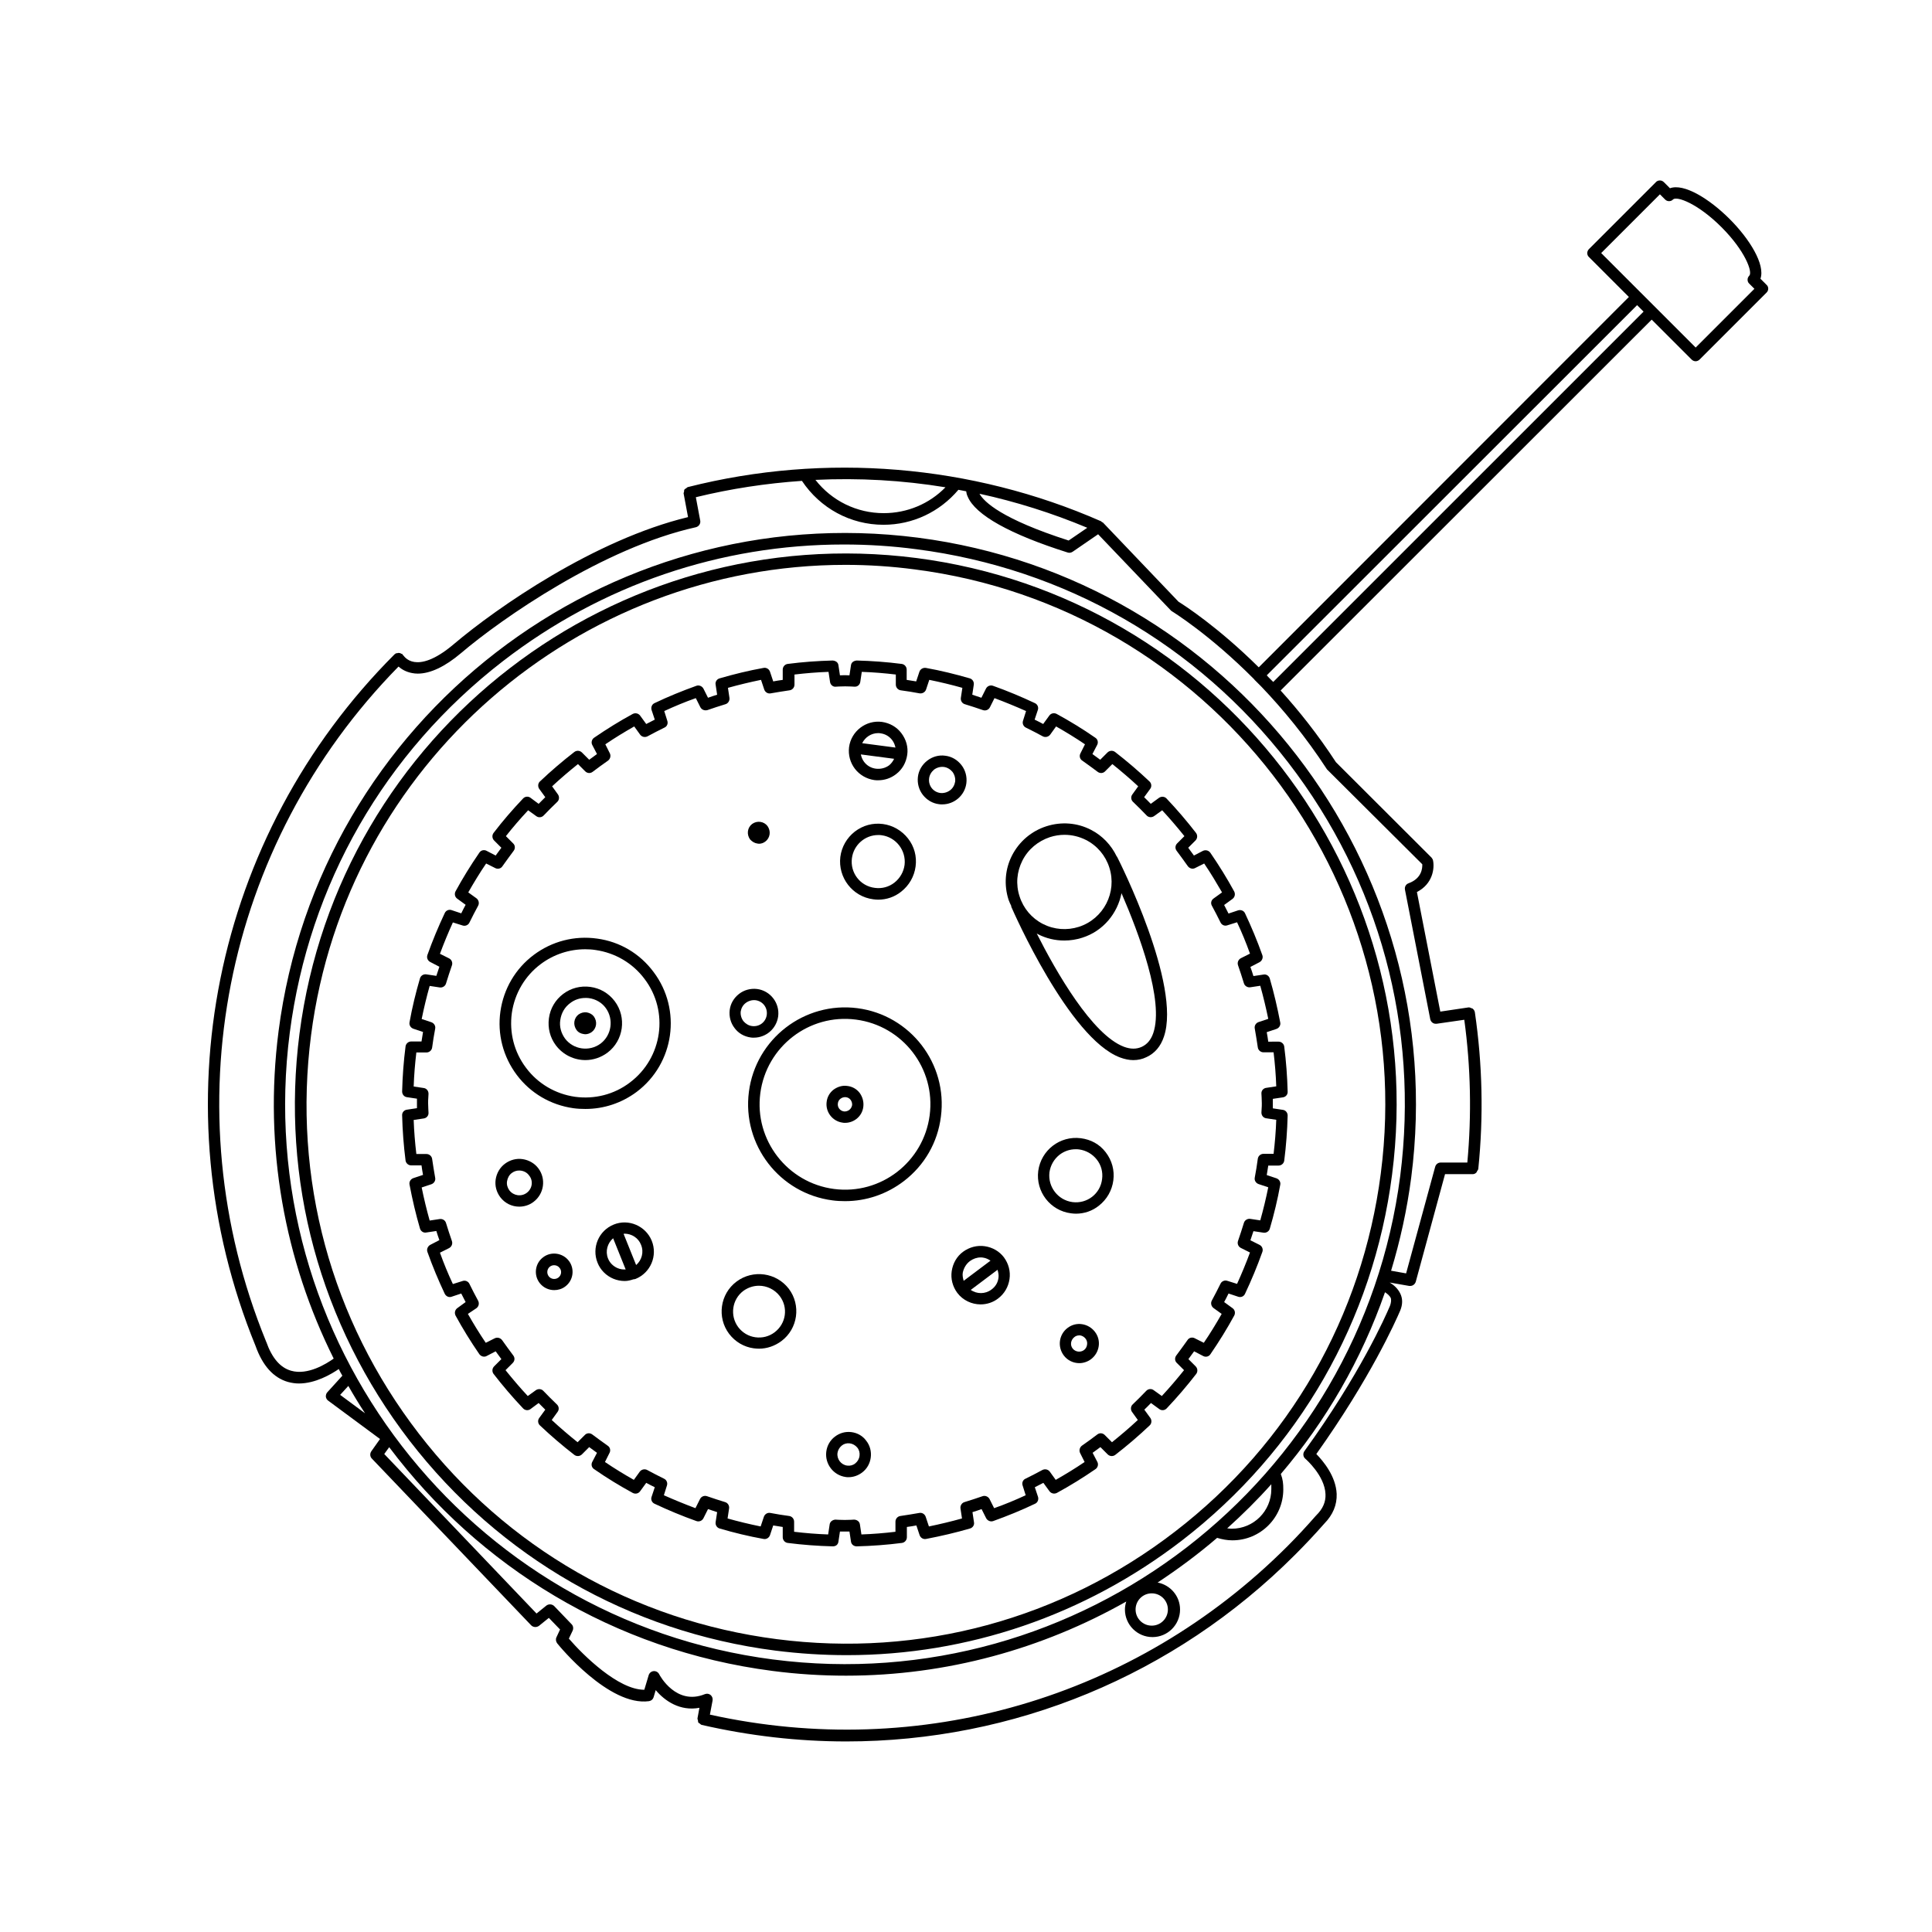 <?xml version="1.0" encoding="UTF-8"?>
<!-- Uploaded to: ICON Repo, www.iconrepo.com, Generator: ICON Repo Mixer Tools -->
<svg fill="#000000" width="800px" height="800px" version="1.1" viewBox="144 144 512 512" xmlns="http://www.w3.org/2000/svg">
 <g>
  <path d="m371.23 411.18c-14.055-1.812-26.953 8.113-28.766 22.168-1.812 14.055 8.113 26.953 22.168 28.766 1.109 0.152 2.215 0.203 3.324 0.203 5.644 0 11.082-1.863 15.617-5.34 5.441-4.18 8.918-10.227 9.773-17.027 1.863-14.059-8.109-26.957-22.117-28.77zm19.145 28.363c-1.613 12.395-12.949 21.16-25.34 19.547-12.395-1.613-21.16-13-19.547-25.34 1.613-12.395 12.949-21.16 25.34-19.547 12.395 1.609 21.16 12.945 19.547 25.34z"/>
  <path d="m612.15 219.48-1.613-1.613c1.309-3.727-2.82-10.48-8.16-15.82-5.391-5.391-12.141-9.523-15.82-8.16l-1.613-1.613c-0.301-0.301-0.656-0.453-1.059-0.453-0.402 0-0.805 0.152-1.059 0.453l-17.734 17.734c-0.605 0.605-0.605 1.562 0 2.117l10.578 10.578-98.086 98.145c-10.832-10.73-19.852-16.523-21.262-17.383l-20-20.957c-0.102-0.102-0.203-0.102-0.301-0.152-0.102-0.051-0.102-0.152-0.203-0.203-34.258-15.062-73.152-18.289-109.53-9.07-0.203 0.051-0.301 0.25-0.504 0.352-0.152 0.102-0.301 0.152-0.402 0.301-0.102 0.152-0.102 0.402-0.102 0.605-0.051 0.152-0.152 0.301-0.102 0.504l1.16 6.195c-24.637 5.945-50.531 23.879-62.121 33.703-5.238 4.434-8.566 4.988-10.43 4.684-1.965-0.301-2.82-1.664-2.871-1.715-0.051-0.051-0.102-0.051-0.152-0.102s0-0.152-0.051-0.203c-0.102-0.102-0.25-0.102-0.352-0.152-0.203-0.102-0.301-0.203-0.555-0.203-0.203-0.051-0.352 0-0.555 0.051-0.152 0.051-0.25 0-0.402 0.051 0-0.035 0 0.066-0.051 0.117-0.051 0.051-0.152 0.051-0.203 0.102-48.215 48.215-62.676 120.16-36.879 183.29 1.863 5.238 4.734 8.465 8.613 9.574 0.957 0.25 1.914 0.402 2.871 0.402 4.383 0 8.516-2.418 10.578-3.828 0.301 0.605 0.605 1.211 0.957 1.762l-3.981 4.383c-0.301 0.301-0.402 0.754-0.402 1.16 0.051 0.402 0.25 0.805 0.605 1.059l13.754 10.176-2.316 3.273c-0.402 0.605-0.352 1.41 0.152 1.914l42.219 44.184c0.555 0.555 1.41 0.605 2.066 0.152l2.621-2.117 2.973 3.074-0.957 2.066c-0.25 0.504-0.152 1.16 0.203 1.613 0.555 0.707 13.754 16.777 24.336 15.316 0.605-0.102 1.059-0.504 1.211-1.059l0.555-1.863c2.418 2.871 6.449 5.644 11.586 4.684l-0.504 2.719v0.051c-0.051 0.203 0.051 0.352 0.102 0.504 0.051 0.203 0 0.402 0.102 0.605 0.102 0.152 0.25 0.203 0.402 0.301 0.152 0.152 0.301 0.301 0.504 0.352 12.746 2.922 25.594 4.383 38.289 4.383 44.184 0 86.855-17.332 118.95-49.473 2.672-2.672 5.289-5.441 7.758-8.262 2.266-2.316 3.375-4.938 3.273-7.859-0.203-4.734-3.629-8.766-5.391-10.578 14.309-20.102 21.008-35.164 22.219-37.988 0.656-1.562 0.707-3.125 0.051-4.484-0.656-1.41-1.812-2.367-2.82-2.973l5.188 0.906h0.25c0.656 0 1.258-0.453 1.461-1.109l7.758-28.516h7.305c0.402 0 0.754-0.152 1.008-0.453 0.102-0.051 0.102-0.203 0.152-0.301 0.152-0.203 0.301-0.402 0.352-0.656 1.41-13.805 1.109-27.711-0.906-41.465-0.051-0.402-0.301-0.754-0.605-1.008-0.102-0.051-0.203-0.051-0.301-0.102-0.25-0.102-0.504-0.25-0.805-0.203l-7.457 1.109-6.195-31.691c4.231-2.168 4.684-6.297 4.281-8.312-0.051-0.301-0.203-0.555-0.402-0.805l-25.34-25.293c-4.734-7.254-9.773-13.602-14.66-18.992l98.34-98.289 10.578 10.578c0.301 0.301 0.707 0.453 1.059 0.453s0.754-0.152 1.059-0.453l17.734-17.734c0.301-0.301 0.453-0.656 0.453-1.059 0-0.398-0.152-0.754-0.453-1.004zm-180.01 64.387-4.938 3.375c-17.734-5.691-22.418-10.227-23.629-12.395 9.727 2.117 19.297 5.141 28.566 9.02zm-37.582-10.73c-4.281 4.383-10.125 6.852-16.375 6.852-7.152 0-13.754-3.273-18.086-8.816 11.535-0.555 23.074 0.098 34.461 1.965zm-45.645 310.65c-81.113-10.48-138.6-84.992-128.12-166.11 5.09-39.297 25.141-74.262 56.527-98.496 26.25-20.254 57.738-30.883 90.281-30.883 6.398 0 12.848 0.402 19.297 1.258 39.297 5.09 74.262 25.141 98.496 56.527 24.184 31.387 34.711 70.281 29.676 109.58-10.484 81.113-85 138.6-166.16 128.12zm132-45.141c0 5.793-4.684 10.48-10.48 10.48-0.402 0-0.805-0.051-1.211-0.102 4.082-3.68 8.012-7.559 11.688-11.688 0.004 0.398 0.004 0.805 0.004 1.309zm-31.691 27.605c2.367 0 4.281 1.914 4.281 4.281 0 2.367-1.914 4.281-4.281 4.281s-4.281-1.914-4.281-4.281c0-2.363 1.914-4.281 4.281-4.281zm-212.91-54.965c1.41 2.469 2.871 4.887 4.434 7.254l-6.602-4.887zm276.04-21.211c-1.211 2.871-7.961 18.137-22.672 38.492-0.453 0.656-0.352 1.512 0.25 2.016 0.051 0.051 5.141 4.434 5.34 9.371 0.102 2.066-0.707 3.93-2.469 5.644v0.051h-0.051c-2.418 2.769-4.988 5.543-7.609 8.16-40.305 40.305-97.387 56.879-153.01 44.586l0.707-3.727c0.102-0.555-0.102-1.109-0.504-1.461-0.402-0.352-1.008-0.453-1.512-0.25-7.609 3.125-11.992-4.938-12.141-5.289-0.301-0.555-0.855-0.855-1.461-0.805-0.605 0.051-1.109 0.453-1.309 1.059l-1.16 3.879h-0.051c-6.852 0-16.121-9.117-19.949-13.551l1.008-2.117c0.25-0.555 0.152-1.258-0.25-1.664l-4.637-4.836c-0.555-0.555-1.461-0.605-2.066-0.152l-2.621 2.117-40.355-42.27 1.309-1.812c23.68 31.539 59.5 53.855 101.57 59.297 6.551 0.855 13.047 1.258 19.496 1.258 26.652 0 52.094-7.106 74.262-19.648-0.203 0.656-0.352 1.359-0.352 2.117 0 4.031 3.273 7.305 7.305 7.305s7.305-3.273 7.305-7.305c0-3.578-2.57-6.5-5.945-7.152 5.492-3.629 10.781-7.559 15.77-11.84 1.309 0.402 2.672 0.656 4.031 0.656 7.457 0 13.504-6.047 13.504-13.504 0-1.512-0.102-2.621-0.656-4.082 11.941-14.008 21.363-30.23 27.609-48.164 0.605 0.402 1.258 0.906 1.562 1.613 0.105 0.547 0.055 1.203-0.246 2.008zm8.566-117.04c0.051 1.059-0.152 3.777-3.629 5.039-0.707 0.25-1.109 0.957-0.957 1.715l6.699 34.309c0.152 0.707 0.754 1.211 1.461 1.211h0.203l7.356-1.059c1.715 12.543 1.965 25.242 0.805 37.836h-7.055c-0.707 0-1.258 0.453-1.461 1.109l-7.707 28.266-3.981-0.707c2.418-7.961 4.231-16.223 5.34-24.738 10.68-82.777-47.961-158.8-130.74-169.53-82.723-10.633-158.75 48.012-169.43 130.79-3.981 30.883 1.664 60.809 14.609 86.758-1.965 1.41-6.902 4.484-11.285 3.223-2.871-0.805-5.09-3.375-6.602-7.707 0 0-0.051 0-0.051-0.051v-0.051c-25.141-61.516-11.336-131.5 35.117-178.8 0.805 0.707 1.965 1.41 3.578 1.715 0.504 0.102 1.008 0.152 1.512 0.152 3.324 0 7.203-1.812 11.488-5.441 10.781-9.168 37.684-27.91 62.219-33.352 0.805-0.203 1.309-0.957 1.16-1.762l-1.16-6.195c9.27-2.266 18.641-3.68 28.113-4.332 4.836 7.254 12.848 11.637 21.613 11.637 7.707 0 14.863-3.375 19.852-9.27 0.707 0.152 1.41 0.25 2.066 0.402 0.051 0.402 0.152 0.906 0.402 1.41 2.016 4.836 11.184 9.977 26.5 14.812 0.453 0.152 0.906 0.051 1.309-0.203l6.75-4.637 19.246 20.152c0.102 0.102 0.203 0.203 0.301 0.25 0.152 0.102 9.977 6.098 21.867 18.086v0.051l1.863 1.863c5.691 5.945 11.738 13.25 17.383 21.914zm-39.5-48.312-0.957-0.957c-0.25-0.25-0.504-0.504-0.754-0.805l98.141-98.094 1.715 1.715zm111.95-88.621-25.039-25.039 15.566-15.566 1.359 1.359c0.301 0.301 0.656 0.453 1.059 0.453 0.402 0 0.805-0.152 1.059-0.453 1.008-0.957 6.602 1.109 12.848 7.356 6.246 6.246 8.312 11.891 7.356 12.848-0.301 0.301-0.453 0.656-0.453 1.059s0.152 0.805 0.453 1.059l1.359 1.359z"/>
  <path d="m375.71 350.73c0.352 0.051 0.656 0.051 1.008 0.051 1.715 0 3.375-0.555 4.734-1.613 1.664-1.258 2.672-3.074 2.973-5.141 0.301-2.066-0.301-4.082-1.562-5.742-1.258-1.664-3.074-2.672-5.141-2.973-4.231-0.555-8.16 2.469-8.715 6.699-0.25 2.066 0.301 4.082 1.562 5.742 1.262 1.617 3.074 2.672 5.141 2.977zm0.402-3.023c-1.258-0.152-2.367-0.805-3.125-1.812-0.453-0.605-0.707-1.258-0.855-1.965l8.816 1.16c-0.301 0.656-0.754 1.258-1.309 1.715-1.008 0.75-2.266 1.055-3.527 0.902zm0.605-9.422c0.203 0 0.402 0 0.605 0.051 1.258 0.152 2.367 0.805 3.125 1.812 0.453 0.605 0.707 1.258 0.855 1.965l-8.816-1.16c0.805-1.609 2.418-2.668 4.231-2.668z"/>
  <path d="m400.1 351.53c0.203-1.715-0.25-3.426-1.309-4.785-1.059-1.359-2.57-2.266-4.281-2.469-1.715-0.25-3.426 0.25-4.785 1.309-1.359 1.059-2.266 2.57-2.469 4.281-0.203 1.715 0.25 3.426 1.309 4.785s2.57 2.266 4.281 2.469c0.301 0.051 0.555 0.051 0.855 0.051 3.176 0.004 5.996-2.363 6.398-5.641zm-4.332 1.914c-0.754 0.555-1.664 0.805-2.57 0.707-1.914-0.25-3.223-1.965-2.973-3.879 0.102-0.906 0.605-1.715 1.309-2.316 0.754-0.555 1.664-0.805 2.57-0.707 0.906 0.102 1.715 0.605 2.316 1.309 0.555 0.754 0.805 1.664 0.707 2.57-0.148 0.906-0.602 1.762-1.359 2.316z"/>
  <path d="m342.92 418.94c0.301 0.051 0.555 0.051 0.855 0.051 3.223 0 5.996-2.367 6.449-5.644 0.453-3.527-2.066-6.801-5.594-7.254-1.715-0.203-3.426 0.25-4.785 1.309s-2.266 2.57-2.469 4.281c-0.203 1.715 0.25 3.426 1.309 4.785 1.008 1.363 2.519 2.223 4.234 2.473zm-1.262-9.168c0.754-0.555 1.664-0.805 2.57-0.707 1.914 0.25 3.223 1.965 2.973 3.879-0.25 1.914-1.965 3.223-3.879 2.973-0.906-0.102-1.715-0.605-2.316-1.309-0.555-0.754-0.805-1.664-0.707-2.57 0.152-0.906 0.605-1.711 1.359-2.266z"/>
  <path d="m375.41 382.32c0.453 0.051 0.855 0.102 1.309 0.102 2.215 0 4.332-0.707 6.098-2.117 2.117-1.664 3.477-4.031 3.828-6.699 0.352-2.672-0.352-5.289-2.016-7.406-1.664-2.117-4.031-3.477-6.648-3.828-2.672-0.352-5.289 0.352-7.457 2.016-2.117 1.664-3.477 4.031-3.828 6.699-0.656 5.488 3.223 10.527 8.715 11.234zm-5.644-10.883c0.453-3.527 3.477-6.144 6.953-6.144 0.301 0 0.605 0 0.906 0.051 3.828 0.504 6.551 4.031 6.098 7.859-0.25 1.863-1.211 3.527-2.672 4.684-1.461 1.16-3.324 1.664-5.188 1.41-3.879-0.453-6.602-3.981-6.098-7.859z"/>
  <path d="m430.43 445.64c-5.543-0.707-10.531 3.176-11.285 8.664-0.707 5.492 3.176 10.531 8.664 11.234 0.453 0.051 0.855 0.102 1.309 0.102 2.215 0 4.332-0.707 6.098-2.117 2.117-1.664 3.477-4.031 3.828-6.699 0.352-2.672-0.352-5.289-2.016-7.457-1.66-2.164-3.93-3.375-6.598-3.727zm-2.219 16.926c-3.828-0.504-6.551-4.031-6.098-7.859 0.25-1.863 1.211-3.527 2.672-4.684 1.258-0.957 2.719-1.461 4.281-1.461 0.301 0 0.605 0 0.906 0.051 1.863 0.25 3.527 1.211 4.684 2.672 1.16 1.461 1.664 3.324 1.41 5.188-0.449 3.879-3.977 6.598-7.856 6.094z"/>
  <path d="m369.67 523.53c-1.613-0.203-3.125 0.203-4.434 1.211-1.258 0.957-2.066 2.367-2.266 3.981-0.402 3.273 1.914 6.246 5.141 6.699 0.25 0.051 0.504 0.051 0.754 0.051 1.309 0 2.57-0.453 3.629-1.258 1.258-0.957 2.066-2.367 2.266-3.981 0.203-1.562-0.203-3.176-1.211-4.434-0.906-1.262-2.316-2.066-3.879-2.269zm1.008 8.266c-0.605 0.504-1.359 0.707-2.168 0.605-1.613-0.203-2.769-1.715-2.57-3.324 0.102-0.754 0.504-1.461 1.109-1.965 0.605-0.504 1.359-0.707 2.168-0.605 0.754 0.102 1.461 0.504 1.965 1.109 0.504 0.605 0.707 1.41 0.605 2.168-0.102 0.852-0.504 1.508-1.109 2.012z"/>
  <path d="m306.64 468.52c-3.981 1.613-5.894 6.144-4.281 10.125 0.754 1.914 2.266 3.426 4.18 4.231 0.957 0.402 2.016 0.605 3.023 0.605 0.805 0 1.562-0.203 2.316-0.453 0.203 0 0.402-0.051 0.555-0.102 3.981-1.613 5.894-6.144 4.281-10.125-1.613-3.926-6.144-5.891-10.074-4.281zm1.004 11.539c-1.16-0.504-2.066-1.41-2.519-2.57-0.754-1.914-0.152-4.031 1.359-5.34l3.324 8.262c-0.75 0.051-1.457-0.051-2.164-0.352zm4.938-0.809-3.324-8.262c0.102 0 0.152-0.051 0.25-0.051 1.863 0 3.68 1.109 4.383 2.973 0.809 1.965 0.152 4.082-1.309 5.34z"/>
  <path d="m404.98 474.26c-2.016-0.301-4.082 0.25-5.742 1.461-1.664 1.211-2.719 3.074-3.023 5.141-0.301 2.066 0.25 4.082 1.461 5.742 1.512 2.016 3.879 3.074 6.195 3.074 1.613 0 3.273-0.504 4.637-1.562 1.664-1.258 2.719-3.074 3.023-5.141 0.301-2.066-0.25-4.082-1.461-5.742-1.207-1.613-3.023-2.672-5.09-2.973zm-3.93 3.93c0.855-0.605 1.812-0.957 2.82-0.957 0.203 0 0.453 0 0.656 0.051 0.754 0.102 1.359 0.402 1.965 0.805l-7.106 5.34c-0.203-0.707-0.352-1.41-0.25-2.117 0.254-1.258 0.91-2.367 1.914-3.121zm5.695 7.555c-1.664 1.258-3.879 1.211-5.492 0.102l7.106-5.34c0.203 0.707 0.352 1.41 0.25 2.117-0.152 1.258-0.805 2.367-1.863 3.121z"/>
  <path d="m430.73 494.92c-1.359-0.203-2.719 0.152-3.828 1.008-2.266 1.715-2.719 4.938-1.008 7.254 1.008 1.359 2.57 2.066 4.133 2.066 1.059 0 2.168-0.352 3.125-1.059 1.109-0.855 1.812-2.066 2.016-3.426s-0.152-2.719-1.008-3.828c-0.859-1.109-2.07-1.816-3.43-2.016zm0.555 6.852c-0.957 0.707-2.316 0.504-3.023-0.402-0.352-0.453-0.504-1.008-0.402-1.613 0.102-0.555 0.402-1.059 0.855-1.41 0.352-0.301 0.805-0.453 1.258-0.453h0.301c0.555 0.102 1.059 0.402 1.41 0.855 0.352 0.453 0.504 1.008 0.402 1.613-0.094 0.602-0.348 1.055-0.801 1.41z"/>
  <path d="m300.45 405.54c-2.57-0.352-5.141 0.301-7.203 1.863-2.066 1.562-3.426 3.828-3.777 6.449-0.352 2.57 0.301 5.141 1.863 7.203 1.914 2.519 4.836 3.879 7.809 3.879 2.016 0 4.082-0.656 5.844-1.965 4.281-3.223 5.141-9.371 1.914-13.652-1.562-2.062-3.828-3.422-6.449-3.777zm2.723 15.016c-2.973 2.215-7.203 1.613-9.422-1.309-1.059-1.461-1.562-3.223-1.258-4.988 0.25-1.762 1.16-3.375 2.621-4.434 1.16-0.906 2.57-1.359 4.031-1.359 0.301 0 0.656 0 0.957 0.051 1.762 0.25 3.375 1.16 4.434 2.621 2.16 2.969 1.559 7.199-1.363 9.418z"/>
  <path d="m299.49 412.29c-0.754-0.102-1.512 0.102-2.168 0.555-0.605 0.453-1.008 1.16-1.109 1.914-0.102 0.754 0.102 1.512 0.555 2.168s1.16 1.008 1.914 1.109c0.152 0 0.25 0.051 0.402 0.051 0.605 0 1.211-0.203 1.762-0.605 0.605-0.453 1.008-1.16 1.109-1.914 0.102-0.754-0.102-1.512-0.555-2.168-0.449-0.605-1.105-0.961-1.91-1.109z"/>
  <path d="m344.73 367.55c0.152 0 0.25 0.051 0.402 0.051 0.605 0 1.211-0.203 1.715-0.605 0.605-0.453 1.008-1.16 1.109-1.914 0.102-0.754-0.102-1.512-0.555-2.168-0.957-1.258-2.769-1.512-4.082-0.555-0.605 0.453-1.008 1.16-1.109 1.914-0.102 0.754 0.102 1.512 0.555 2.168 0.555 0.605 1.211 1.008 1.965 1.109z"/>
  <path d="m302.26 392.74c-5.996-0.855-11.992 0.707-16.828 4.332-4.836 3.629-7.961 8.969-8.816 14.965-0.855 5.996 0.707 11.992 4.332 16.828 3.629 4.836 8.969 7.961 14.965 8.816 1.059 0.152 2.168 0.203 3.223 0.203 4.887 0 9.621-1.562 13.602-4.535 9.977-7.508 11.992-21.766 4.484-31.738-3.625-4.891-8.965-8.062-14.961-8.871zm8.668 38.141c-4.18 3.176-9.371 4.484-14.559 3.777-5.188-0.754-9.824-3.477-12.949-7.656-3.176-4.18-4.484-9.371-3.777-14.559 0.754-5.188 3.477-9.824 7.656-12.949 3.426-2.57 7.559-3.93 11.789-3.93 0.906 0 1.863 0.051 2.769 0.203 5.188 0.754 9.824 3.477 12.949 7.656 6.551 8.613 4.785 20.957-3.879 27.457z"/>
  <path d="m287.95 477.18c-2.168 1.613-2.57 4.684-0.957 6.801 0.957 1.258 2.418 1.914 3.879 1.914 1.008 0 2.066-0.301 2.922-0.957 2.168-1.613 2.57-4.684 0.957-6.801-1.613-2.117-4.688-2.57-6.801-0.957zm4.027 5.391c-0.805 0.605-1.965 0.453-2.57-0.352-0.605-0.805-0.453-1.965 0.352-2.57 0.352-0.25 0.707-0.352 1.109-0.352 0.555 0 1.109 0.25 1.461 0.754 0.605 0.754 0.457 1.914-0.352 2.519z"/>
  <path d="m286.69 453.65c-1.008-1.359-2.519-2.215-4.18-2.469-1.664-0.25-3.324 0.203-4.684 1.211-1.359 1.008-2.215 2.519-2.469 4.18-0.25 1.664 0.203 3.324 1.211 4.684 1.258 1.664 3.125 2.519 5.039 2.519 1.309 0 2.672-0.402 3.777-1.258 2.816-2.113 3.371-6.094 1.305-8.867zm-3.074 6.449c-1.461 1.109-3.527 0.805-4.637-0.656-0.504-0.707-0.754-1.562-0.605-2.418 0.152-0.855 0.555-1.664 1.258-2.168 0.605-0.453 1.258-0.656 1.965-0.656 1.008 0 2.016 0.453 2.621 1.309 1.164 1.418 0.859 3.484-0.602 4.59z"/>
  <path d="m339.19 483.63c-4.383 3.273-5.238 9.523-1.965 13.855 1.613 2.117 3.93 3.477 6.5 3.828 0.453 0.051 0.957 0.102 1.41 0.102 2.117 0 4.18-0.707 5.945-2.016 4.383-3.273 5.238-9.523 1.965-13.855-3.273-4.285-9.473-5.191-13.855-1.914zm10.078 13.449c-1.461 1.109-3.273 1.562-5.09 1.309-1.812-0.25-3.426-1.211-4.535-2.672-2.266-3.023-1.664-7.356 1.359-9.621 1.258-0.906 2.672-1.359 4.133-1.359 2.066 0 4.133 0.957 5.492 2.719 2.316 3.027 1.715 7.309-1.359 9.625z"/>
  <path d="m368.56 431.79c-1.309-0.203-2.57 0.203-3.629 0.957-1.059 0.805-1.715 1.965-1.863 3.273-0.352 2.672 1.562 5.141 4.231 5.492 0.203 0.051 0.402 0.051 0.656 0.051 1.059 0 2.117-0.352 2.973-1.008 1.059-0.805 1.715-1.965 1.863-3.273 0.152-1.309-0.203-2.57-0.957-3.629-0.805-1.059-1.965-1.711-3.273-1.863zm0.504 6.348c-0.402 0.301-0.906 0.453-1.41 0.402-1.059-0.152-1.762-1.109-1.613-2.117 0.051-0.504 0.301-0.957 0.707-1.258 0.402-0.301 0.906-0.453 1.41-0.402s0.957 0.301 1.258 0.707c0.301 0.402 0.453 0.906 0.402 1.41-0.102 0.504-0.352 0.957-0.754 1.258z"/>
  <path d="m439.95 370.98c-1.461-3.023-3.777-5.492-6.801-7.055-3.68-1.914-7.91-2.215-11.84-0.957-3.93 1.258-7.152 3.981-9.07 7.656-1.914 3.68-2.215 7.91-0.957 11.84 0.203 0.555 0.453 1.109 0.707 1.613v0.203c0.605 1.41 15.316 34.863 28.816 39.953 1.211 0.453 2.418 0.707 3.527 0.707 1.211 0 2.418-0.25 3.527-0.805 2.168-1.008 3.727-2.82 4.586-5.391 4.684-13.652-11.688-46.301-12.395-47.66 0-0.055-0.051-0.055-0.102-0.105zm-24.988 1.055c1.512-2.973 4.133-5.141 7.305-6.195 1.258-0.402 2.57-0.605 3.828-0.605 1.965 0 3.879 0.453 5.691 1.359 2.973 1.512 5.188 4.133 6.195 7.305 2.117 6.551-1.512 13.602-8.062 15.719-3.176 1.008-6.551 0.754-9.523-0.754-2.973-1.512-5.188-4.133-6.195-7.305-1.051-3.172-0.75-6.551 0.762-9.523zm34.664 45.746c-0.605 1.762-1.613 2.973-3.023 3.629-1.41 0.656-2.973 0.656-4.734 0-8.414-3.176-17.938-19.75-23.125-30.027 0.102 0.051 0.152 0.102 0.25 0.152 2.215 1.16 4.637 1.715 7.055 1.715 1.613 0 3.223-0.25 4.785-0.754 5.543-1.762 9.32-6.449 10.379-11.789 4.582 10.574 11.336 28.512 8.414 37.074z"/>
  <path d="m462.82 369.47-2.418 1.258c-0.504-0.707-1.008-1.359-1.512-2.066l1.914-1.914c0.555-0.555 0.605-1.41 0.152-2.016-2.418-3.125-5.039-6.195-7.809-9.117-0.504-0.555-1.359-0.605-1.965-0.203l-2.215 1.613c-0.605-0.605-1.16-1.211-1.762-1.762l1.613-2.215c0.453-0.605 0.352-1.461-0.203-1.965-2.922-2.769-5.996-5.391-9.117-7.809-0.605-0.453-1.461-0.402-2.016 0.152l-1.914 1.914c-0.656-0.504-1.359-1.008-2.066-1.512l1.258-2.418c0.352-0.656 0.152-1.512-0.504-1.914-3.324-2.316-6.801-4.434-10.227-6.297-0.656-0.352-1.512-0.203-1.965 0.453l-1.613 2.215c-0.754-0.402-1.512-0.805-2.266-1.16l0.855-2.57c0.25-0.707-0.102-1.512-0.805-1.812-3.527-1.664-7.254-3.223-11.082-4.586-0.707-0.25-1.512 0.051-1.863 0.754l-1.211 2.418c-0.805-0.25-1.613-0.555-2.418-0.805l0.402-2.672c0.102-0.754-0.352-1.461-1.059-1.664-3.828-1.109-7.707-2.066-11.637-2.769-0.754-0.102-1.461 0.301-1.715 1.008l-0.855 2.57c-0.855-0.152-1.664-0.25-2.519-0.402v-2.719c0-0.754-0.555-1.41-1.309-1.512-3.93-0.504-7.91-0.805-11.941-0.906-0.855 0.102-1.41 0.504-1.512 1.258l-0.402 2.672c-0.855-0.051-1.715-0.051-2.519 0l-0.402-2.672c-0.102-0.754-0.656-1.16-1.512-1.258-4.031 0.102-8.062 0.402-11.941 0.906-0.754 0.102-1.309 0.754-1.309 1.512v2.719c-0.855 0.102-1.664 0.25-2.519 0.402l-0.855-2.57c-0.25-0.707-0.957-1.16-1.715-1.008-3.93 0.707-7.859 1.664-11.637 2.769-0.754 0.203-1.211 0.957-1.059 1.664l0.402 2.672c-0.805 0.25-1.613 0.504-2.418 0.805l-1.211-2.418c-0.352-0.656-1.16-1.008-1.863-0.754-3.777 1.359-7.508 2.871-11.082 4.586-0.707 0.301-1.008 1.109-0.805 1.812l0.855 2.57c-0.754 0.402-1.512 0.754-2.266 1.16l-1.613-2.215c-0.453-0.605-1.258-0.805-1.965-0.453-3.426 1.863-6.852 3.981-10.227 6.297-0.605 0.402-0.855 1.258-0.504 1.914l1.258 2.418c-0.707 0.504-1.359 1.008-2.066 1.512l-1.914-1.914c-0.555-0.555-1.41-0.605-2.016-0.152-3.125 2.418-6.195 5.039-9.117 7.809-0.555 0.504-0.605 1.359-0.203 1.965l1.613 2.215c-0.605 0.605-1.211 1.211-1.762 1.762l-2.168-1.613c-0.605-0.453-1.461-0.352-1.965 0.203-2.769 2.922-5.391 5.945-7.809 9.117-0.453 0.605-0.402 1.461 0.152 2.016l1.914 1.914c-0.504 0.656-1.008 1.359-1.512 2.066l-2.418-1.258c-0.656-0.352-1.512-0.152-1.914 0.504-2.316 3.375-4.434 6.801-6.297 10.227-0.352 0.656-0.203 1.512 0.453 1.965l2.215 1.613c-0.402 0.754-0.805 1.512-1.16 2.266l-2.57-0.855c-0.707-0.25-1.512 0.102-1.812 0.805-1.664 3.527-3.223 7.254-4.586 11.082-0.25 0.707 0.051 1.512 0.754 1.863l2.418 1.258c-0.25 0.805-0.555 1.613-0.805 2.418l-2.672-0.402c-0.754-0.102-1.461 0.352-1.664 1.059-1.109 3.777-2.066 7.707-2.769 11.637-0.152 0.754 0.301 1.461 1.008 1.715l2.57 0.855c-0.152 0.855-0.25 1.664-0.402 2.519h-2.719c-0.754 0-1.41 0.555-1.512 1.309-0.504 3.93-0.805 7.961-0.906 11.941 0 0.754 0.504 1.41 1.258 1.512l2.672 0.402v1.258 1.258l-2.672 0.402c-0.754 0.102-1.309 0.754-1.258 1.512 0.102 3.981 0.402 8.012 0.906 11.941 0.102 0.754 0.754 1.309 1.512 1.309h2.719c0.102 0.855 0.25 1.664 0.402 2.519l-2.57 0.855c-0.707 0.25-1.16 0.957-1.008 1.715 0.754 3.981 1.664 7.859 2.769 11.637 0.203 0.707 0.906 1.211 1.664 1.059l2.672-0.402c0.25 0.805 0.504 1.613 0.805 2.418l-2.418 1.258c-0.656 0.352-1.008 1.16-0.754 1.863 1.359 3.828 2.922 7.559 4.586 11.082 0.352 0.707 1.109 1.059 1.812 0.805l2.57-0.855c0.402 0.754 0.754 1.512 1.16 2.266l-2.215 1.613c-0.605 0.453-0.805 1.258-0.453 1.965 1.863 3.426 3.981 6.852 6.297 10.227 0.453 0.605 1.258 0.855 1.914 0.504l2.418-1.258c0.504 0.707 1.008 1.359 1.512 2.066l-1.914 1.914c-0.555 0.555-0.605 1.41-0.152 2.016 2.418 3.125 5.039 6.195 7.809 9.117 0.504 0.555 1.359 0.656 1.965 0.203l2.168-1.613 1.762 1.762-1.613 2.215c-0.453 0.605-0.352 1.461 0.203 1.965 2.922 2.769 5.996 5.391 9.117 7.809 0.605 0.453 1.461 0.402 2.016-0.152l1.914-1.914c0.656 0.504 1.359 1.008 2.066 1.512l-1.258 2.418c-0.352 0.656-0.152 1.512 0.504 1.914 3.324 2.316 6.801 4.434 10.227 6.297 0.656 0.352 1.512 0.203 1.965-0.453l1.613-2.215c0.754 0.402 1.512 0.805 2.266 1.16l-0.855 2.57c-0.25 0.707 0.102 1.512 0.805 1.812 3.527 1.664 7.254 3.223 11.082 4.586 0.707 0.25 1.512-0.051 1.863-0.754l1.211-2.418c0.805 0.25 1.613 0.555 2.418 0.805l-0.402 2.672c-0.102 0.754 0.352 1.461 1.059 1.664 3.777 1.109 7.707 2.066 11.637 2.769 0.754 0.152 1.461-0.301 1.715-1.008l0.855-2.57c0.855 0.152 1.664 0.25 2.519 0.402v2.719c0 0.754 0.555 1.41 1.309 1.512 3.93 0.504 7.91 0.805 11.941 0.906 0.906 0 1.41-0.504 1.512-1.258l0.402-2.672h2.519l0.402 2.672c0.102 0.754 0.754 1.258 1.512 1.258h0.051c4.031-0.102 8.062-0.402 11.941-0.906 0.754-0.102 1.309-0.754 1.309-1.512v-2.719c0.855-0.102 1.664-0.25 2.519-0.402l0.855 2.57c0.25 0.707 0.957 1.16 1.715 1.008 3.93-0.754 7.859-1.664 11.637-2.769 0.754-0.203 1.211-0.957 1.059-1.664l-0.402-2.672c0.805-0.25 1.613-0.504 2.418-0.805l1.211 2.418c0.352 0.656 1.16 1.008 1.863 0.754 3.777-1.359 7.508-2.871 11.082-4.586 0.707-0.301 1.008-1.109 0.805-1.812l-0.855-2.57c0.754-0.402 1.512-0.754 2.266-1.16l1.613 2.215c0.453 0.605 1.258 0.805 1.965 0.453 3.426-1.863 6.852-3.981 10.227-6.297 0.605-0.402 0.855-1.258 0.504-1.914l-1.258-2.418c0.707-0.504 1.359-1.008 2.066-1.512l1.914 1.914c0.555 0.555 1.41 0.605 2.016 0.152 3.125-2.418 6.195-5.039 9.117-7.809 0.555-0.504 0.605-1.359 0.203-1.965l-1.613-2.215c0.605-0.605 1.211-1.16 1.762-1.762l2.215 1.613c0.605 0.453 1.461 0.352 1.965-0.203 2.769-2.922 5.391-5.996 7.809-9.117 0.453-0.605 0.402-1.461-0.152-2.016l-1.914-1.914c0.504-0.656 1.008-1.359 1.512-2.066l2.418 1.258c0.656 0.352 1.512 0.152 1.914-0.504 2.316-3.375 4.434-6.801 6.297-10.227 0.352-0.656 0.203-1.512-0.453-1.965l-2.215-1.613c0.402-0.754 0.805-1.512 1.16-2.266l2.57 0.855c0.754 0.25 1.512-0.102 1.812-0.805 1.664-3.527 3.223-7.254 4.586-11.082 0.25-0.707-0.051-1.512-0.754-1.863l-2.418-1.211c0.25-0.805 0.555-1.613 0.805-2.418l2.672 0.402c0.754 0.102 1.461-0.352 1.664-1.059 1.109-3.777 2.066-7.707 2.769-11.637 0.152-0.754-0.301-1.461-1.008-1.715l-2.57-0.855c0.152-0.855 0.25-1.664 0.402-2.519h2.719c0.754 0 1.41-0.555 1.512-1.309 0.504-3.93 0.805-7.961 0.906-11.941 0-0.754-0.504-1.41-1.258-1.512l-2.672-0.402v-1.258-1.258l2.672-0.402c0.754-0.102 1.309-0.754 1.258-1.512-0.102-4.031-0.402-8.012-0.906-11.941-0.102-0.754-0.754-1.309-1.512-1.309l-2.723 0.008c-0.102-0.855-0.25-1.664-0.402-2.519l2.57-0.855c0.707-0.25 1.16-0.957 1.008-1.715-0.754-3.93-1.664-7.859-2.769-11.637-0.203-0.707-0.906-1.211-1.664-1.059l-2.672 0.402c-0.25-0.805-0.504-1.613-0.805-2.418l2.418-1.258c0.656-0.352 1.008-1.16 0.754-1.863-1.359-3.828-2.922-7.559-4.586-11.082-0.301-0.707-1.109-1.008-1.812-0.805l-2.57 0.855c-0.402-0.754-0.754-1.512-1.16-2.266l2.215-1.613c0.605-0.453 0.805-1.258 0.453-1.965-1.863-3.426-3.981-6.852-6.297-10.227-0.449-0.66-1.258-0.863-1.961-0.559zm2.316 14.508c0.805 1.461 1.562 2.973 2.316 4.484 0.352 0.707 1.109 1.008 1.812 0.754l2.57-0.805c1.258 2.672 2.418 5.492 3.426 8.312l-2.418 1.211c-0.656 0.352-1.008 1.109-0.754 1.863 0.555 1.562 1.059 3.176 1.562 4.785 0.203 0.707 0.957 1.16 1.664 1.059l2.672-0.402c0.805 2.871 1.512 5.844 2.117 8.766l-2.57 0.855c-0.707 0.25-1.16 0.957-1.008 1.715 0.301 1.664 0.555 3.324 0.805 4.988 0.102 0.754 0.754 1.309 1.512 1.309h2.672c0.352 2.973 0.605 5.996 0.707 9.02l-2.672 0.402c-0.754 0.102-1.309 0.754-1.258 1.512l0.051 0.957c0 0.504 0.051 1.059 0.051 1.562 0 0.504 0 1.059-0.051 1.562l-0.051 0.957c0 0.754 0.504 1.41 1.258 1.512l2.672 0.402c-0.102 3.023-0.352 6.047-0.707 9.02h-2.672c-0.754 0-1.41 0.555-1.512 1.309-0.203 1.664-0.504 3.324-0.805 4.988-0.152 0.754 0.301 1.461 1.008 1.715l2.57 0.855c-0.605 2.973-1.309 5.894-2.117 8.766l-2.672-0.402c-0.707-0.102-1.461 0.352-1.664 1.059-0.504 1.613-1.008 3.223-1.562 4.785-0.25 0.707 0.051 1.512 0.754 1.863l2.418 1.211c-1.059 2.871-2.215 5.644-3.426 8.312l-2.57-0.805c-0.707-0.25-1.512 0.102-1.812 0.754-0.754 1.512-1.512 3.023-2.316 4.484-0.352 0.656-0.152 1.512 0.453 1.965l2.168 1.562c-1.461 2.57-3.023 5.141-4.734 7.656l-2.418-1.211c-0.656-0.352-1.512-0.152-1.914 0.504-0.957 1.359-1.965 2.719-2.973 4.082-0.453 0.605-0.402 1.461 0.152 1.965l1.914 1.914c-1.863 2.316-3.828 4.637-5.894 6.852l-2.168-1.562c-0.605-0.453-1.461-0.352-1.965 0.203-1.16 1.211-2.367 2.418-3.578 3.578-0.555 0.504-0.605 1.359-0.203 1.965l1.562 2.168c-2.215 2.066-4.535 4.031-6.852 5.894l-1.914-1.914c-0.555-0.555-1.359-0.605-1.965-0.152-1.309 1.008-2.719 2.016-4.082 2.973-0.605 0.453-0.805 1.258-0.504 1.914l1.211 2.418c-2.519 1.715-5.09 3.273-7.656 4.734l-1.562-2.168c-0.453-0.605-1.258-0.805-1.965-0.453-1.461 0.805-2.973 1.562-4.484 2.316-0.707 0.301-1.008 1.109-0.754 1.812l0.805 2.57c-2.719 1.258-5.492 2.418-8.363 3.426l-1.211-2.418c-0.352-0.656-1.16-1.008-1.863-0.754-1.562 0.555-3.176 1.059-4.785 1.562-0.707 0.203-1.16 0.957-1.059 1.664l0.402 2.672c-2.871 0.805-5.844 1.512-8.766 2.117l-0.855-2.57c-0.25-0.707-0.957-1.16-1.715-1.008-1.664 0.301-3.324 0.555-4.988 0.805-0.754 0.102-1.309 0.754-1.309 1.512v2.672c-2.973 0.352-5.996 0.605-9.02 0.707l-0.402-2.672c-0.102-0.754-0.754-1.211-1.512-1.258l-0.906 0.051c-1.059 0.051-2.117 0.051-3.176 0l-0.906-0.051c-0.707 0.051-1.41 0.504-1.512 1.258l-0.402 2.672c-3.023-0.102-6.047-0.352-9.02-0.707v-2.672c0-0.754-0.555-1.41-1.309-1.512-1.664-0.203-3.324-0.504-4.988-0.805-0.754-0.152-1.461 0.301-1.715 1.008l-0.855 2.57c-2.973-0.605-5.894-1.309-8.766-2.117l0.402-2.672c0.102-0.754-0.352-1.461-1.059-1.664-1.613-0.504-3.223-1.008-4.785-1.562-0.707-0.25-1.512 0.051-1.863 0.754l-1.211 2.418c-2.82-1.059-5.644-2.215-8.363-3.426l0.805-2.57c0.25-0.707-0.102-1.512-0.754-1.812-1.512-0.754-3.023-1.512-4.484-2.316-0.656-0.352-1.512-0.152-1.965 0.453l-1.562 2.168c-2.57-1.461-5.141-3.023-7.656-4.734l1.211-2.418c0.352-0.656 0.152-1.512-0.504-1.914-1.359-0.957-2.719-1.965-4.082-2.973-0.605-0.453-1.461-0.402-1.965 0.152l-1.914 1.914c-2.316-1.863-4.637-3.828-6.852-5.894l1.562-2.168c0.453-0.605 0.352-1.461-0.203-1.965-1.211-1.16-2.418-2.367-3.578-3.578-0.504-0.555-1.359-0.605-1.965-0.203l-2.168 1.562c-2.066-2.215-4.031-4.535-5.894-6.852l1.914-1.914c0.555-0.555 0.605-1.359 0.152-1.965-1.008-1.359-2.016-2.719-2.973-4.082-0.453-0.605-1.258-0.805-1.914-0.504l-2.418 1.211c-1.715-2.519-3.273-5.09-4.734-7.656l2.266-1.516c0.605-0.453 0.805-1.258 0.453-1.965-0.805-1.461-1.562-2.973-2.316-4.484-0.301-0.656-1.109-1.008-1.812-0.754l-2.57 0.805c-1.258-2.672-2.418-5.492-3.426-8.312l2.418-1.211c0.656-0.352 1.008-1.109 0.754-1.863-0.555-1.562-1.059-3.176-1.562-4.785-0.203-0.707-0.906-1.16-1.664-1.059l-2.672 0.402c-0.805-2.871-1.512-5.793-2.117-8.766l2.57-0.855c0.707-0.25 1.16-0.957 1.008-1.715-0.301-1.664-0.555-3.324-0.805-4.988-0.102-0.754-0.754-1.309-1.512-1.309h-2.672c-0.352-2.973-0.605-5.996-0.707-9.02l2.672-0.402c0.754-0.102 1.309-0.754 1.258-1.512l-0.051-1.008c0-0.504-0.051-1.008-0.051-1.512s0-1.008 0.051-1.512l0.051-1.008c0-0.754-0.504-1.41-1.258-1.512l-2.672-0.402c0.102-3.023 0.352-6.047 0.707-9.02h2.672c0.754 0 1.41-0.555 1.512-1.309 0.203-1.664 0.504-3.324 0.805-4.988 0.152-0.754-0.301-1.461-1.008-1.715l-2.57-0.855c0.605-2.973 1.309-5.894 2.117-8.766l2.672 0.402c0.754 0.102 1.461-0.352 1.664-1.059 0.504-1.613 1.008-3.223 1.562-4.785 0.25-0.707-0.051-1.512-0.754-1.863l-2.418-1.211c1.059-2.871 2.215-5.644 3.426-8.312l2.57 0.805c0.707 0.25 1.512-0.102 1.812-0.754 0.754-1.512 1.512-3.023 2.316-4.484 0.352-0.656 0.152-1.512-0.453-1.965l-2.168-1.562c1.461-2.57 3.023-5.141 4.734-7.656l2.418 1.211c0.656 0.352 1.512 0.152 1.914-0.504 0.957-1.359 1.965-2.719 2.973-4.082 0.453-0.605 0.402-1.461-0.152-1.965l-1.914-1.914c1.863-2.367 3.828-4.637 5.894-6.852l2.168 1.562c0.605 0.453 1.461 0.352 1.965-0.203 1.16-1.211 2.367-2.418 3.578-3.578 0.555-0.504 0.605-1.359 0.203-1.965l-1.562-2.168c2.215-2.066 4.535-4.031 6.852-5.894l1.914 1.914c0.555 0.555 1.359 0.605 1.965 0.152 1.309-1.008 2.719-2.016 4.082-2.973 0.605-0.453 0.805-1.258 0.504-1.914l-1.211-2.418c2.519-1.715 5.09-3.273 7.656-4.734l1.562 2.168c0.453 0.605 1.258 0.805 1.965 0.453 1.461-0.805 2.973-1.562 4.484-2.316 0.707-0.301 1.008-1.109 0.754-1.812l-0.805-2.57c2.719-1.258 5.492-2.418 8.363-3.426l1.211 2.418c0.352 0.656 1.109 0.957 1.863 0.754 1.562-0.555 3.176-1.059 4.785-1.562 0.707-0.203 1.16-0.957 1.059-1.664l-0.402-2.672c2.871-0.805 5.844-1.512 8.766-2.117l0.855 2.57c0.25 0.707 0.957 1.16 1.715 1.008 1.664-0.301 3.324-0.555 4.988-0.805 0.754-0.102 1.309-0.754 1.309-1.512v-2.672c2.973-0.352 5.996-0.605 9.02-0.707l0.402 2.672c0.102 0.754 0.805 1.359 1.512 1.258l0.906-0.051c1.059-0.051 2.117-0.051 3.176 0l0.906 0.051c0.754 0.051 1.41-0.504 1.512-1.258l0.402-2.672c3.023 0.102 6.047 0.352 9.02 0.707v2.672c0 0.754 0.555 1.41 1.309 1.512 1.664 0.203 3.324 0.504 4.988 0.805 0.754 0.102 1.461-0.301 1.715-1.008l0.855-2.57c2.973 0.605 5.894 1.309 8.766 2.117l-0.402 2.672c-0.102 0.754 0.352 1.461 1.059 1.664 1.613 0.504 3.223 1.008 4.785 1.562 0.707 0.25 1.512-0.051 1.863-0.754l1.211-2.418c2.82 1.059 5.644 2.215 8.363 3.426l-0.805 2.57c-0.25 0.707 0.102 1.512 0.754 1.812 1.512 0.754 3.023 1.512 4.484 2.316 0.656 0.352 1.512 0.152 1.965-0.453l1.562-2.168c2.57 1.461 5.141 3.023 7.656 4.734l-1.211 2.418c-0.352 0.656-0.152 1.512 0.504 1.914 1.359 0.957 2.719 1.965 4.082 2.973 0.605 0.453 1.461 0.402 1.965-0.152l1.914-1.914c2.316 1.863 4.637 3.828 6.852 5.894l-1.562 2.168c-0.453 0.605-0.352 1.461 0.203 1.965 1.211 1.16 2.418 2.367 3.578 3.578 0.504 0.555 1.359 0.605 1.965 0.203l2.168-1.562c2.066 2.215 4.031 4.535 5.894 6.852l-1.914 1.914c-0.555 0.555-0.605 1.359-0.152 1.965 1.008 1.359 2.016 2.719 2.973 4.082 0.453 0.605 1.258 0.855 1.914 0.504l2.418-1.211c1.715 2.519 3.273 5.141 4.734 7.656l-2.168 1.562c-0.703 0.457-0.902 1.266-0.551 1.918z"/>
  <path d="m386.85 291.88c-79.805-10.277-153.16 46.25-163.48 126.05-4.988 38.691 5.391 76.98 29.172 107.87 23.832 30.883 58.242 50.633 96.883 55.621 6.348 0.805 12.695 1.211 18.992 1.211 32.043 0 63.027-10.531 88.871-30.43 30.883-23.832 50.633-58.242 55.621-96.883 10.328-79.812-46.199-153.11-126.05-163.44zm123.08 163.08c-4.887 37.887-24.234 71.59-54.461 94.867-30.23 23.328-67.762 33.453-105.6 28.566-37.887-4.887-71.59-24.234-94.867-54.461-23.328-30.23-33.453-67.762-28.566-105.6 9.27-71.996 70.883-124.64 141.62-124.64 6.098 0 12.242 0.402 18.391 1.211 78.188 10.074 133.61 81.867 123.48 160.06z"/>
 </g>
</svg>